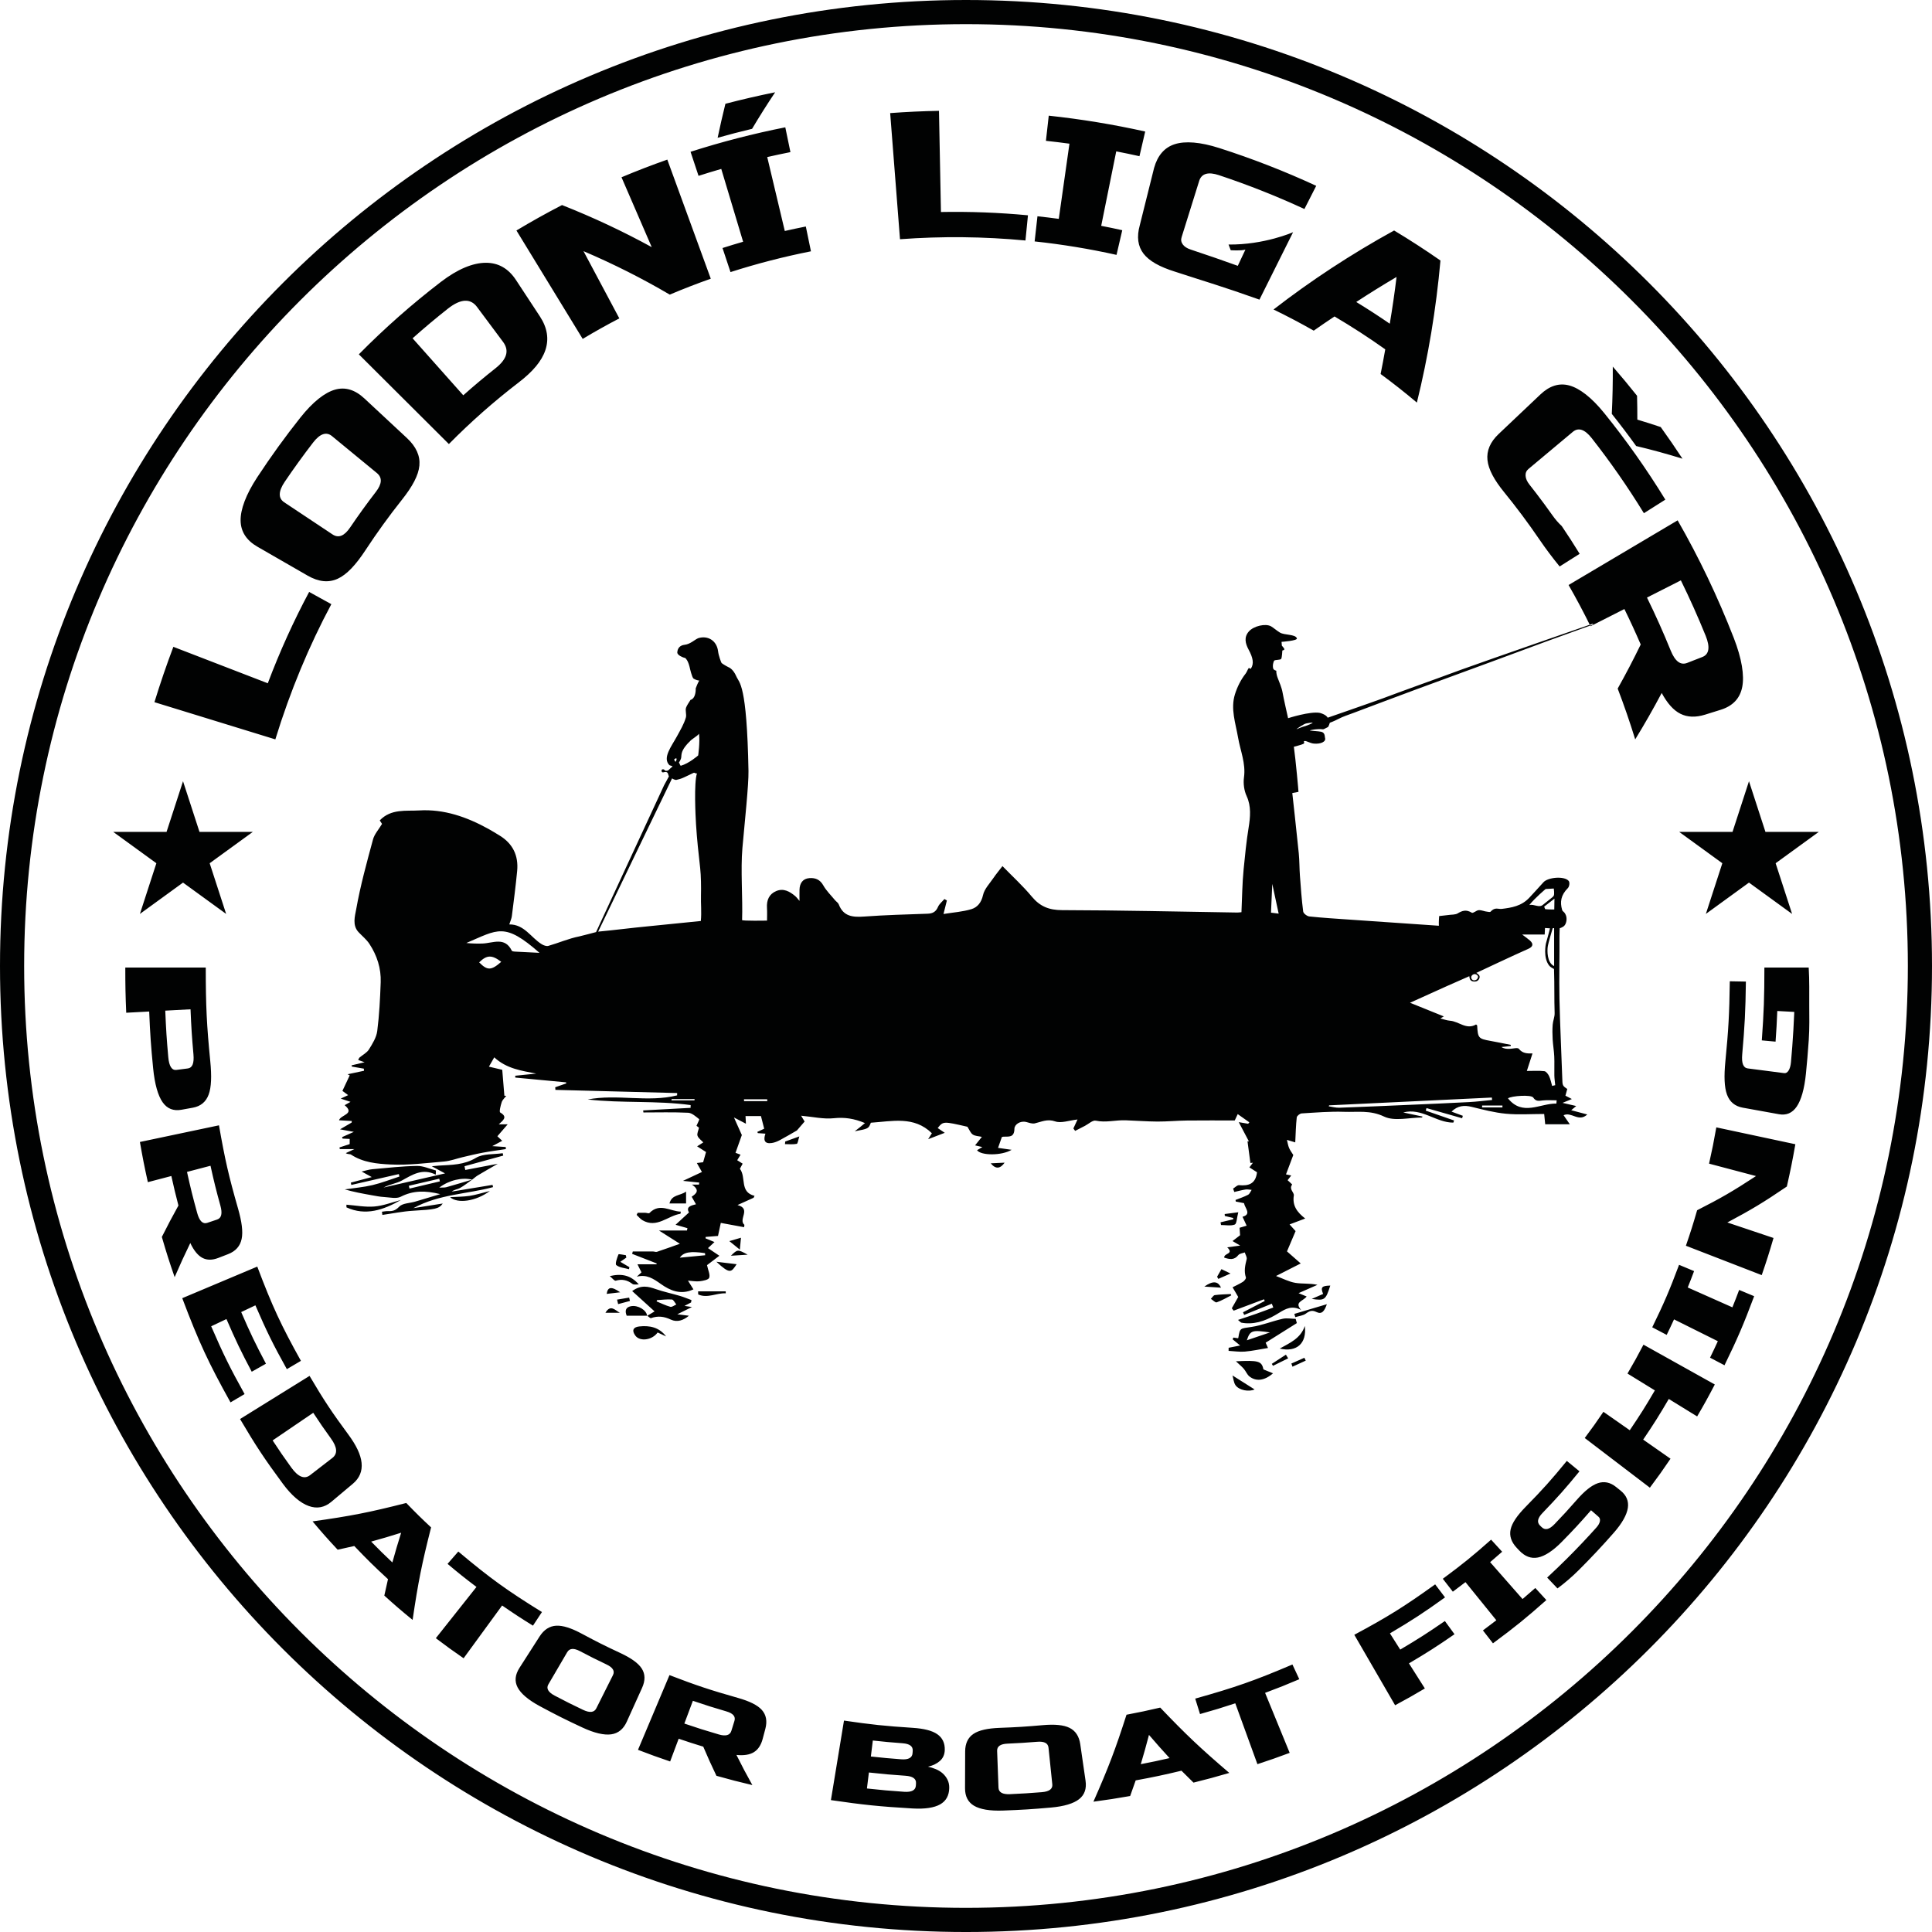 <?xml version="1.0" encoding="utf-8"?>
<!-- Generator: Adobe Illustrator 28.1.0, SVG Export Plug-In . SVG Version: 6.00 Build 0)  -->
<svg version="1.1" id="Vrstva_1" xmlns="http://www.w3.org/2000/svg" xmlns:xlink="http://www.w3.org/1999/xlink" x="0px" y="0px"
	 viewBox="0 0 340.157 340.157" enable-background="new 0 0 340.157 340.157" xml:space="preserve">
<path fill="#010202" d="M88.512,203.038c-1.589,0.24-3.435,0.05-4.708,0.816c-2.104,1.266-4.273,1.224-6.498,1.365
	c-0.291,0.018-0.581,0.052-1.283,0.117c1.035,0.559,1.69,0.912,2.333,1.26c-3.63,0.834-7.227,1.661-10.824,2.487
	c1.045-0.567,2.257-0.705,3.247-1.249c1.858-1.021,3.608-2.194,5.943-1.017c0.009-0.245,0.018-0.491,0.028-0.737
	c-1.111-0.284-2.227-0.821-3.333-0.801c-2.62,0.048-5.237,0.343-7.852,0.578c-0.638,0.057-1.262,0.269-1.893,0.41
	c0.527,0.289,1.054,0.578,1.78,0.975c-1.243,0.329-2.464,0.653-3.684,0.976c0.028,0.137,0.056,0.273,0.084,0.41
	c2.79-0.638,5.58-1.275,8.369-1.913c0.033,0.144,0.065,0.29,0.098,0.434c-1.578,0.512-3.131,1.129-4.741,1.508
	c-1.596,0.376-3.249,0.513-4.877,0.754c1.544,0.446,3.127,0.742,4.712,1.021c0.738,0.13,1.479,0.282,2.224,0.324
	c0.981,0.055,2.139,0.348,2.92-0.052c2.15-1.101,4.279-1.119,6.959-0.461c-1.729,0.517-3.078,0.928-4.431,1.324
	c-0.957,0.28-2.207,0.266-2.802,0.886c-0.63,0.657-1.137,0.812-1.907,0.78c-0.373-0.016-0.751,0.067-1.127,0.106
	c0.024,0.189,0.047,0.377,0.071,0.566c1.798-0.253,3.59-0.628,5.397-0.733c3.913-0.228,4.552-0.321,5.234-1.276
	c-1.641,0.26-3.27,0.517-5.165,0.816c4.55-2.484,9.453-2.456,14.02-3.702c-0.028-0.131-0.057-0.262-0.085-0.393
	c-2.395,0.394-4.791,0.787-7.186,1.181c0.458-0.372,1.015-0.387,1.445-0.626c0.756-0.421,1.437-0.979,2.148-1.481
	c-0.001,0-0.002,0-0.003-0.001c-1.51,0.448-3.016,0.909-4.533,1.332c-0.326,0.091-0.69,0.047-1.257,0.076
	c1.743-1.325,4.029-1.836,5.79-1.408c0.003-0.001,0.005-0.002,0.008-0.002c-0.001,0.001-0.003,0.002-0.004,0.003
	c0.001,0,0.003,0.001,0.004,0.001c0.342-0.259,0.662-0.552,1.028-0.771c1.151-0.689,2.318-1.349,3.474-2.018
	c-1.927,0.367-3.821,0.727-5.716,1.088c-0.045-0.22-0.089-0.441-0.134-0.661c2.272-0.623,4.544-1.246,6.817-1.869
	C88.572,203.321,88.542,203.179,88.512,203.038z M72.098,209.266c-0.038-0.165-0.077-0.329-0.115-0.494
	c1.785-0.414,3.569-0.829,5.354-1.243c0.036,0.157,0.073,0.313,0.109,0.47C75.664,208.422,73.881,208.844,72.098,209.266z
	 M120.515,229.921c0.562-0.294,0.858-0.449,1.154-0.604c0.025-0.14,0.05-0.28,0.076-0.42c-0.683-0.249-1.355-0.534-2.051-0.739
	c-1.408-0.415-2.853-0.719-4.238-1.197c-1.313-0.454-2.561-0.801-4.152,0.347c1.367,1.241,2.63,2.388,3.946,3.582
	c-0.508,0.304-0.896,0.537-1.279,0.767c0.224,0.155,0.507,0.473,0.655,0.419c1.212-0.442,2.31-0.294,3.478,0.254
	c1.13,0.531,2.228,0.132,3.189-0.676c-0.596-0.074-1.192-0.148-2.045-0.254c0.949-0.471,1.604-0.795,2.577-1.278
	C121.185,230.024,120.988,229.994,120.515,229.921z M118.027,230.083c-0.834-0.228-1.621-0.625-2.427-0.956
	c0.025-0.073,0.049-0.146,0.074-0.219c0.876-0.051,1.759-0.179,2.625-0.109c0.28,0.023,0.518,0.567,0.775,0.873
	C118.722,229.821,118.317,230.162,118.027,230.083z M219.169,237.968c1.345-0.116,2.675-0.408,4.081-0.635
	c-0.068-0.154-0.238-0.539-0.413-0.932c1.834-1.152,3.663-2.302,5.493-3.451c-0.07-0.248-0.14-0.496-0.21-0.744
	c-0.765-0.014-1.563-0.176-2.288-0.013c-1.833,0.413-3.607,1.148-5.453,1.427c-2.042,0.309-2.065,0.152-2.345,1.87
	c-0.007,0.043-0.029,0.084-0.047,0.132c-0.27-0.041-0.545-0.082-0.818-0.124c-0.053,0.099-0.106,0.198-0.159,0.297
	c0.414,0.34,0.827,0.681,1.336,1.1c-0.734,0.144-1.38,0.271-2.027,0.399c-0.002,0.181-0.005,0.362-0.007,0.544
	C217.265,237.889,218.228,238.049,219.169,237.968z M223.597,234.594c-1.539,0.523-2.73,0.928-4.072,1.384
	C220.098,234.237,220.441,234.124,223.597,234.594z M119.867,213.325c-0.043,0.242-0.047,0.376-0.071,0.379
	c-2.237,0.349-4.159,2.62-6.689,1.128c-0.389-0.23-0.683-0.62-1.021-0.935c0.063-0.124,0.127-0.249,0.19-0.373
	c0.438,0,0.875-0.007,1.313,0.003c0.26,0.006,0.643,0.161,0.759,0.042C116.162,211.706,118.001,213.289,119.867,213.325z
	 M222.443,241.104c0.556,0.226,1.074,0.437,1.69,0.688c-1.476,1.297-2.972,1.486-4.152,0.551c-0.417-0.33-0.622-0.914-0.981-1.333
	c-0.344-0.4-0.763-0.735-1.399-1.335C221.503,239.496,222.147,239.594,222.443,241.104z M117.275,235.293
	c-0.466-0.216-0.932-0.432-1.49-0.69c-0.961,1.361-3.11,1.643-3.916,0.56c-0.66-0.886-0.418-1.499,0.657-1.62
	C114.372,233.336,116.047,233.671,117.275,235.293z M70.58,211.282c-3.05,1.744-6.206,2.841-9.582,1.291
	c-0.002-0.156-0.003-0.312-0.005-0.468c1.643,0.125,3.303,0.455,4.924,0.318C67.492,212.291,69.027,211.682,70.58,211.282z
	 M229.734,233.452c0.375,3.086-1.45,4.678-4.418,3.984C227.087,236.444,229.001,235.656,229.734,233.452z M113.928,231.648
	c-1.181,0-2.361,0-3.591,0c-0.351-0.87-0.186-1.491,0.757-1.672C112.325,229.74,113.834,230.673,113.928,231.648z M113.959,231.648
	c0.004,0.003,0.008,0.006,0.012,0.009c-0.013,0.008-0.026,0.016-0.039,0.024l0.001-0.002c-0.001-0.01-0.004-0.02-0.005-0.031
	C113.938,231.648,113.948,231.648,113.959,231.648z M82.692,210.549c1.076-0.161,2.125-0.505,3.553-0.859
	c-2.451,1.836-5.713,2.273-7.004,1.086C80.424,210.706,81.571,210.716,82.692,210.549z M216.998,242.17
	c1.573,0.996,2.776,1.757,3.888,2.46c-0.938,0.453-2.72,0.182-3.364-0.754C217.211,243.424,217.175,242.783,216.998,242.17z
	 M120.793,211.889c-0.957,0-1.884,0-2.923,0c0.409-1.609,1.854-1.317,2.923-2.095C120.793,210.667,120.793,211.221,120.793,211.889z
	 M107.357,224.676c2.12-0.501,3.723-0.149,5.117,1.473c-0.414-0.025-0.882,0.09-1.123-0.094c-0.911-0.693-1.835-0.891-2.949-0.567
	C108.186,225.551,107.802,225.037,107.357,224.676z M217.124,214.674c0-0.078,0.001-0.156,0.001-0.234
	c-0.493-0.116-0.986-0.233-1.479-0.349c-0.008-0.114-0.016-0.228-0.023-0.341c0.725-0.094,1.449-0.189,2.394-0.312
	c-0.266,1.019-0.273,2.027-0.618,2.161c-0.709,0.275-1.6,0.083-2.417,0.083c-0.029-0.159-0.058-0.318-0.087-0.477
	C215.637,215.027,216.381,214.851,217.124,214.674z M231.77,230.997c-0.727-0.356-1.199-0.208-1.826,0.262
	c-0.506,0.379-1.249,0.442-1.887,0.645c-0.056-0.191-0.112-0.383-0.168-0.574c1.805-0.538,3.61-1.075,5.724-1.705
	C233.172,230.872,232.724,231.464,231.77,230.997z M230.954,228.69c0.668-0.291,1.336-0.582,2.004-0.873
	c-0.479-1.174-0.255-1.438,1.257-1.473C233.408,228.89,233.228,229.033,230.954,228.69z M126.132,222.151
	c1.137,0.138,2.273,0.275,3.562,0.431C128.75,223.994,128.57,224.426,126.132,222.151z M127.774,227.357
	c0.003,0.118,0.006,0.236,0.008,0.354c-1.623-0.094-3.213,0.935-4.856,0.193c-0.005-0.182-0.01-0.365-0.015-0.547
	C124.533,227.357,126.154,227.357,127.774,227.357z M216.781,228.065c-0.848,0.425-1.672,0.921-2.561,1.229
	c-0.242,0.084-0.68-0.395-1.028-0.615c0.231-0.229,0.439-0.621,0.696-0.656c0.926-0.127,1.868-0.134,2.805-0.186
	C216.722,227.913,216.751,227.99,216.781,228.065z M110.277,221.42c-0.306,0.213-0.611,0.426-1.062,0.74
	c0.634,0.374,1.118,0.66,1.601,0.946c-0.025,0.118-0.05,0.237-0.075,0.356c-0.765-0.215-1.665-0.264-2.233-0.724
	c-0.245-0.198,0.132-1.271,0.382-1.883c0.045-0.111,0.844,0.085,1.295,0.14C110.216,221.136,110.247,221.278,110.277,221.42z
	 M138.247,200.983c0.722-0.261,1.443-0.523,2.484-0.9c-0.199,0.61-0.265,1.269-0.455,1.307c-0.666,0.133-1.375,0.051-2.068,0.051
	C138.221,201.289,138.234,201.136,138.247,200.983z M109.196,227.526c-0.777,0.092-1.555,0.183-2.381,0.281
	C106.999,226.569,107.623,226.443,109.196,227.526z M130.261,220.016c-0.788-0.64-1.217-0.988-1.849-1.501
	c0.9-0.261,1.399-0.406,2.047-0.594C130.404,218.502,130.356,219.015,130.261,220.016z M226.4,238.509
	c0.133,0.216,0.266,0.431,0.4,0.647c-0.89,0.438-1.78,0.876-2.67,1.314c-0.07-0.114-0.141-0.229-0.211-0.343
	C224.746,239.588,225.573,239.048,226.4,238.509z M131.637,220.905c-0.913,0.057-1.827,0.115-2.952,0.186
	C129.866,219.938,129.866,219.938,131.637,220.905z M214.289,224.785c0.244-0.424,0.488-0.849,0.766-1.332
	c0.478,0.23,0.871,0.42,1.596,0.769c-0.865,0.382-1.506,0.665-2.145,0.948C214.434,225.042,214.362,224.913,214.289,224.785z
	 M174.43,204.821c0.908-0.043,1.677-0.079,2.447-0.115C176.154,205.713,175.365,205.955,174.43,204.821z M109.141,231.134
	c-0.775,0-1.55,0-2.546,0C107.508,229.573,108.331,230.732,109.141,231.134z M214.973,226.713c-0.948-0.062-1.781-0.117-2.929-0.192
	C213.52,225.479,214.446,225.529,214.973,226.713z M229.655,239.055c0.08,0.167,0.161,0.333,0.241,0.5
	c-0.778,0.357-1.556,0.713-2.333,1.07c-0.066-0.185-0.132-0.37-0.198-0.555C228.129,239.732,228.892,239.393,229.655,239.055z
	 M108.646,228.816c0.708-0.117,1.416-0.234,2.124-0.351c0.047,0.196,0.094,0.392,0.141,0.587c-0.693,0.185-1.387,0.37-2.081,0.556
	C108.769,229.344,108.708,229.08,108.646,228.816z M232.953,128.405c0.152,0.003,0.705-0.35,0.844-0.394
	c0.124-0.056,0.338-0.76,0.338-0.76s0.73-0.258,1.501-0.665c0.845-0.446,1.776-0.734,2.676-1.073
	c3.645-1.372,7.289-2.749,10.942-4.101c4.428-1.639,8.867-3.253,13.298-4.884c3.301-1.215,9.897-3.662,9.897-3.662l8.013-2.897
	l0-0.169c0,0-18.501,6.412-23.079,8.067c-2.816,1.018-5.618,2.077-8.442,3.073c-1.895,0.668-3.632,1.345-5.519,2.032
	c-2.8,1.02-9.668,3.392-9.668,3.392s-0.169-0.507-1.351-0.844c-1.689-0.338-5.615,0.929-5.615,0.929s-0.844-3.715-0.971-4.517
	c-0.127-0.802-0.614-1.948-0.844-2.533c-0.335-0.851-0.253-1.309-0.253-1.309s-0.456-0.085-0.549-0.38
	c-0.163-0.521,0.052-1.276,0.169-1.393c0.183-0.183,1.098-0.084,1.239-0.324c0.141-0.239,0.197-1.464,0.197-1.464
	s0.451-0.07,0.338-0.296c-0.113-0.225-0.422-0.549-0.422-0.549l-0.057-0.676c0,0,2.86-0.194,2.702-0.619
	c-0.281-0.76-2.169-0.527-2.983-1.013c-0.528-0.315-1.168-0.872-1.562-1.098c-0.968-0.553-3.061-0.065-3.907,0.893
	c-0.907,1.027-0.628,2.127-0.038,3.226c0.747,1.392,0.975,2.424,0.398,3.312c-0.092,0.142-0.304-0.21-0.422-0.042
	c-0.146,0.208-0.317,0.684-0.511,0.93c-0.833,1.054-1.475,2.346-1.879,3.633c-0.807,2.575,0.112,5.097,0.547,7.631
	c0.399,2.324,1.385,4.539,1.04,7.013c-0.149,1.069,0.022,2.329,0.474,3.304c0.82,1.77,0.643,3.689,0.343,5.536
	c-0.404,2.495-0.626,4.81-0.877,7.321c-0.25,2.505-0.265,5.034-0.384,7.574c-0.389,0.031-0.571,0.061-0.753,0.058
	c-10.277-0.16-20.554-0.401-30.831-0.423c-2.288-0.005-3.88-0.64-5.321-2.372c-1.572-1.89-3.405-3.562-5.173-5.379
	c-0.564,0.736-1.118,1.397-1.602,2.107c-0.663,0.974-1.584,1.916-1.823,2.999c-0.289,1.308-0.984,2.149-2.043,2.472
	c-1.522,0.464-3.154,0.567-4.915,0.853c0.258-1.027,0.427-1.704,0.597-2.381c-0.144-0.084-0.29-0.169-0.434-0.253
	c-0.386,0.456-0.904,0.857-1.129,1.382c-0.368,0.862-0.922,1.17-1.824,1.201c-3.722,0.128-7.448,0.229-11.161,0.499
	c-1.995,0.145-3.67,0.014-4.495-2.151c-0.109-0.286-0.446-0.479-0.655-0.733c-0.708-0.862-1.536-1.658-2.072-2.618
	c-0.583-1.044-1.447-1.34-2.447-1.261c-1.142,0.089-1.695,0.884-1.73,2.014c-0.019,0.61-0.003,1.22-0.003,1.995
	c-0.31-0.352-0.5-0.629-0.747-0.838c-0.971-0.821-2.057-1.434-3.344-0.897c-1.278,0.534-1.721,1.625-1.634,2.981
	c0.047,0.734,0.008,1.473,0.008,2.226c0,0-4.398,0.078-4.391-0.103c0.134-3.8-0.28-8.883,0.056-12.666
	c0.407-4.579,1.114-11.149,1.07-13.566c-0.282-15.48-1.633-15.48-2.139-16.662c-0.597-1.393-1.407-1.632-1.407-1.632
	s-0.79-0.405-1.158-0.7c-0.01-0.008-0.019-0.016-0.029-0.023c-0.067-0.056-0.533-1.314-0.621-2.068
	c-0.219-1.865-1.8-2.843-3.504-2.305c-0.632,0.268-1.384,1.056-2.407,1.166c-0.745,0.08-1.229,0.552-1.268,1.332
	c-0.026,0.514,1.035,0.889,1.09,0.903c0.224,0.056,0.373,0.079,0.45,0.244c0.44,0.469,0.666,1.597,0.666,1.597
	s0.384,1.713,0.66,1.877c0.478,0.284,0.857,0.329,0.997,0.34c-0.282,0.498-0.458,0.937-0.621,1.371
	c0.023,0.704-0.141,1.764-0.842,2.009c-0.022,0.007-0.042,0.009-0.061,0.009c-0.282,0.447-0.679,1.018-0.803,1.396
	c-0.162,0.49,0.12,1.205-0.023,1.706c-0.337,1.179-1.002,2.273-1.573,3.326c-0.971,1.786-2.603,3.804-1.328,5.079
	c0.078,0.078,0.846,0.16,0.406,0.347c-0.04,0.001-0.535,0.521-0.597,0.555c-0.23,0.129-0.564,0.152-0.692-0.085
	c-0.191-0.154-0.408-0.103-0.479,0.029c-0.07,0.131,0.009,0.354,0.106,0.403c0.108,0.053,0.363-0.027,0.387-0.032
	c0.274-0.059,0.546-0.009,0.63,0.334c0.031,0.13,0.15,0.426,0.15,0.426l-0.85,1.563l-11.974,25.849c0,0-2.618,0.692-2.939,0.755
	c-1.86,0.365-3.634,1.149-5.468,1.675c-0.337,0.097-0.835-0.093-1.168-0.298c-1.902-1.173-3.051-3.502-5.705-3.484
	c0.191-0.597,0.395-1.012,0.45-1.446c0.335-2.65,0.681-5.3,0.936-7.958c0.261-2.716-0.768-4.845-3.138-6.273
	c-0.637-0.384-1.267-0.778-1.917-1.138c-3.792-2.096-7.83-3.515-12.183-3.252c-2.34,0.142-4.957-0.335-6.954,1.757
	c0.134,0.204,0.35,0.532,0.403,0.613c-0.602,1.006-1.337,1.801-1.588,2.728c-1.098,4.067-2.227,8.141-2.959,12.281
	c-0.213,1.201-0.741,2.837,0.428,4.071c0.64,0.676,1.392,1.279,1.896,2.046c1.34,2.037,2.076,4.316,1.987,6.762
	c-0.104,2.865-0.244,5.739-0.608,8.578c-0.145,1.132-0.837,2.242-1.464,3.247c-0.368,0.59-1.102,0.951-1.66,1.428
	c-0.092,0.078-0.126,0.223-0.233,0.425c0.382,0.135,0.71,0.25,1.129,0.398c-0.821,0.196-1.557,0.371-2.295,0.547
	c0.018,0.073,0.037,0.145,0.056,0.217c0.703,0.122,1.406,0.244,2.109,0.366c0.008,0.124,0.016,0.248,0.025,0.372
	c-0.963,0.205-1.926,0.409-2.889,0.613c0.126,0.064,0.251,0.128,0.377,0.193c-0.435,0.924-0.869,1.847-1.287,2.735
	c0.271,0.201,0.627,0.465,1.011,0.749c-0.47,0.218-0.824,0.383-1.311,0.609c0.634,0.211,1.08,0.359,1.729,0.575
	c-0.504,0.283-0.784,0.441-1.036,0.583c1.905,1.582-0.712,1.681-0.987,2.657c0.817,0.047,1.534,0.089,2.25,0.131l-0.031,0.271
	c-0.636,0.371-1.272,0.743-2.046,1.195c0.87,0.159,1.499,0.274,2.431,0.445c-0.929,0.416-1.501,0.672-2.074,0.928
	c0.031,0.085,0.062,0.17,0.093,0.255c0.453,0.022,0.905,0.045,1.25,0.062v0.91c-0.592,0.193-1.192,0.388-1.791,0.583
	c0.017,0.099,0.034,0.199,0.05,0.298h2.569c-0.703,0.329-1.107,0.518-1.511,0.707c0.371,0.24,0.721,0.13,0.913,0.257
	c2.121,1.403,4.615,1.63,6.974,1.744c3.131,0.152,6.296-0.253,9.437-0.525c1.102-0.096,2.176-0.515,3.266-0.77
	c1.182-0.276,2.363-0.567,3.556-0.787c1.337-0.247,2.688-0.422,4.033-0.628c-0.008-0.122-0.015-0.244-0.022-0.366
	c-0.728-0.048-1.456-0.095-2.37-0.155c0.678-0.362,1.152-0.615,1.752-0.935c-0.359-0.34-0.611-0.578-0.852-0.806
	c0.58-0.671,1.101-1.273,1.815-2.099h-1.57c0.806-0.732,1.607-1.306,0.253-2.082c-0.204-0.117,0.067-1.222,0.264-1.822
	c0.136-0.414,0.523-0.745,0.798-1.113c-0.109-0.006-0.219-0.012-0.328-0.018c-0.124-1.509-0.248-3.019-0.375-4.565
	c-0.624-0.147-1.376-0.325-2.345-0.553c0.385-0.674,0.659-1.154,0.937-1.641c2.193,2.023,4.824,2.358,7.395,2.861
	c-1.234,0.126-2.468,0.253-3.703,0.379c0.005,0.108,0.01,0.215,0.015,0.323c2.977,0.28,5.954,0.56,8.93,0.839
	c0.017,0.061,0.034,0.122,0.051,0.182c-0.651,0.228-1.302,0.456-1.953,0.685c0.012,0.153,0.024,0.307,0.036,0.461
	c7.144,0.186,14.288,0.371,21.432,0.557l-0.008,0.409c-5.182,1.284-10.55-0.278-15.741,0.723c6.033,0.686,12.122,0.161,18.127,0.986
	c-0.005,0.163-0.011,0.326-0.016,0.488c-2.783,0.15-5.566,0.301-8.349,0.452c0.015,0.12,0.029,0.24,0.044,0.36
	c2.627,0,5.257-0.075,7.877,0.052c0.672,0.032,1.345,0.661,1.935,1.121c0.088,0.069-0.278,0.719-0.464,1.174
	c0.145,0.109,0.353,0.267,0.44,0.333c-0.113,0.532-0.388,1.045-0.26,1.422c0.15,0.444,0.648,0.77,1.016,1.17
	c-0.331,0.211-0.658,0.42-1.086,0.693c0.658,0.42,1.18,0.753,1.57,1.003c-0.202,0.708-0.351,1.234-0.511,1.794
	c-0.295,0.038-0.682,0.088-1.105,0.143c0.301,0.53,0.548,0.966,0.894,1.577c-1.09,0.511-2.081,0.974-3.338,1.562
	c1.147,0.12,2.005,0.211,2.862,0.301c-0.016,0.119-0.032,0.237-0.048,0.356h-1.238c1.484,1.019,0.738,1.599-0.045,2.135
	c0.251,0.44,0.478,0.839,0.757,1.329c-0.914,0.221-1.799,0.468-1.229,1.44c-0.833,0.764-1.558,1.43-2.364,2.169
	c0.788,0.226,1.439,0.413,2.09,0.6c-0.028,0.137-0.056,0.273-0.084,0.41h-4.93c1.492,0.947,2.622,1.663,3.682,2.336
	c-1.408,0.499-2.718,0.977-4.04,1.418c-0.198,0.066-0.453-0.058-0.682-0.06c-1.189-0.007-2.377-0.003-3.566-0.003
	c-0.041,0.14-0.081,0.281-0.122,0.421c1.44,0.561,2.88,1.122,4.32,1.684c-0.006,0.053-0.011,0.106-0.017,0.159h-3.358
	c0.286,0.576,0.482,0.968,0.705,1.416c-0.277,0.254-0.554,0.509-0.831,0.763c1.747-0.456,2.923,0.35,4.258,1.295
	c1.592,1.127,3.467,1.978,5.72,0.934c-0.339-0.541-0.616-0.983-0.963-1.536c0.779,0.051,1.439,0.189,2.072,0.109
	c0.6-0.076,1.532-0.246,1.668-0.615c0.198-0.536-0.188-1.287-0.383-2.222c0.504-0.382,1.303-0.99,2.176-1.652
	c-0.615-0.412-1.269-0.85-2.007-1.344c0.422-0.395,0.71-0.665,1.141-1.069c-0.633-0.264-1.102-0.459-1.57-0.653
	c0.005-0.083,0.01-0.166,0.015-0.248c0.747-0.06,1.494-0.12,2.178-0.175c0.17-0.794,0.322-1.505,0.491-2.296
	c1.465,0.27,2.782,0.514,4.1,0.757c0.02-0.136,0.04-0.273,0.06-0.409c-1.153-0.974,1.279-2.828-1.217-3.491
	c1.163-0.525,1.999-0.903,2.834-1.28c0.055-0.113,0.11-0.225,0.165-0.338c-2.676-0.671-1.424-3.245-2.578-4.767
	c0.124-0.23,0.297-0.551,0.485-0.901c-0.333-0.21-0.638-0.403-0.959-0.606c0.195-0.32,0.379-0.622,0.59-0.97
	c-0.376-0.142-0.658-0.249-0.888-0.336c0.403-1.131,0.778-2.183,1.114-3.125c-0.394-0.879-0.808-1.803-1.388-3.096
	c0.919,0.48,1.441,0.752,2.105,1.099c-0.027-0.536-0.047-0.927-0.069-1.346h2.716c0.204,0.797,0.384,1.499,0.571,2.227
	c-0.273,0.126-0.741,0.343-1.209,0.559c0.03,0.072,0.059,0.143,0.089,0.215c0.412,0.03,0.824,0.061,1.337,0.098
	c-0.39,1.113-0.184,1.837,1.113,1.646c0.489-0.072,0.98-0.269,1.42-0.503c1.037-0.55,2.044-1.156,3.012-1.711
	c0.433-0.502,0.874-1.014,1.354-1.571c-0.119-0.198-0.305-0.508-0.614-1.022c2.079,0.187,3.944,0.632,5.741,0.442
	c1.914-0.201,3.572,0.049,5.497,0.853c-0.484,0.401-0.688,0.577-0.898,0.744c-0.245,0.196-0.496,0.385-0.904,0.701
	c2.43-0.457,2.43-0.457,2.84-1.507c3.748-0.25,7.611-1.226,10.744,1.854c-0.144,0.228-0.304,0.482-0.658,1.044
	c1.132-0.434,1.937-0.742,2.926-1.121c-0.599-0.405-0.917-0.619-1.242-0.839c0.974-1.208,0.974-1.208,5.231-0.228
	c0.352,0.536,0.549,1.099,0.946,1.37c0.408,0.279,1.011,0.274,1.602,0.41c-0.44,0.55-0.772,0.964-1.198,1.496
	c0.514,0.12,0.837,0.197,1.282,0.3c-0.39,0.231-0.662,0.392-0.934,0.552c0.646,0.949,4.292,1.007,6.089-0.068
	c-1.009-0.144-1.78-0.254-2.392-0.341c0.23-0.654,0.434-1.236,0.666-1.898c0.01-0.003,0.142-0.065,0.277-0.072
	c0.94-0.05,1.916,0.215,1.941-1.407c0.011-0.718,0.984-1.442,2.072-1.179c0.497,0.12,1.045,0.349,1.505,0.243
	c1.186-0.271,2.196-0.835,3.6-0.349c1.058,0.367,2.43-0.171,3.933-0.336c-0.372,0.804-0.552,1.192-0.731,1.579
	c0.103,0.142,0.207,0.285,0.31,0.427c0.579-0.298,1.156-0.596,1.735-0.893c0.635-0.326,1.351-1.022,1.892-0.906
	c1.776,0.382,3.49-0.125,5.226-0.068c1.873,0.062,3.746,0.216,5.619,0.225c1.738,0.008,3.476-0.162,5.216-0.182
	c2.864-0.034,5.729-0.009,8.412-0.009c0.261-0.558,0.393-0.84,0.525-1.122c0.682,0.484,1.364,0.967,2.046,1.451
	c-0.071,0.083-0.142,0.167-0.213,0.25c-0.464-0.079-0.927-0.158-1.652-0.281c0.693,1.313,1.24,2.348,1.786,3.383
	c-0.082-0.005-0.163-0.01-0.245-0.015c0.17,1.272,0.339,2.544,0.508,3.816l0.441-0.037c-0.203,0.269-0.406,0.537-0.614,0.813
	c0.55,0.354,1.006,0.647,1.338,0.861c-0.239,2.054-1.482,2.432-3.157,2.273c-0.328-0.031-0.699,0.389-1.05,0.601
	c0.069,0.199,0.137,0.398,0.206,0.597c0.662-0.151,1.318-0.336,1.988-0.438c0.345-0.053,0.712,0.041,1.069,0.068
	c-0.206,0.296-0.349,0.713-0.632,0.863c-0.7,0.369-1.464,0.616-2.202,0.911c0.012,0.092,0.024,0.184,0.037,0.276
	c0.569,0.112,1.137,0.225,1.452,0.287c0.148,0.875,1.395,1.944-0.262,2.397c0.261,0.564,0.47,1.015,0.727,1.57
	c-0.482,0.143-0.85,0.251-1.245,0.368c0.033,0.497,0.061,0.913,0.088,1.316c-0.438,0.336-0.857,0.657-1.331,1.021
	c0.49,0.29,0.814,0.481,1.348,0.797c-0.859,0.116-1.44,0.195-2.278,0.308c1.265,1.223-0.628,1.005-0.526,1.819
	c0.901,0.284,1.737,0.492,2.481-0.453c0.22-0.28,0.745-0.32,1.13-0.469c0.123,0.4,0.423,0.844,0.336,1.192
	c-0.27,1.077-0.505,2.112-0.133,3.222c0.061,0.182-0.28,0.607-0.532,0.765c-0.632,0.395-1.319,0.701-1.818,0.958
	c0.451,0.771,0.798,1.363,0.999,1.706c-0.462,0.814-0.797,1.403-1.132,1.993l0.328,0.419c1.78-0.668,3.56-1.336,5.34-2.004
	c0.044,0.101,0.088,0.201,0.132,0.3c-1.277,0.664-2.554,1.327-3.831,1.991c0.07,0.153,0.139,0.307,0.209,0.46
	c1.622-0.657,3.244-1.315,4.866-1.973c0.087,0.224,0.173,0.447,0.26,0.671c-0.988,0.365-1.97,0.742-2.963,1.092
	c-1.006,0.355-2.021,0.682-3.25,1.094c0.442,0.369,0.503,0.461,0.581,0.478c0.228,0.049,0.462,0.079,0.695,0.099
	c2.21,0.18,4.152-0.705,5.922-1.805c1.231-0.765,2.304-1.351,3.902-0.537c-1.226-1.417,0.342-1.503,0.989-2.36
	c-0.446-0.184-0.867-0.359-1.427-0.589c1.384-0.609,2.355-1.036,3.325-1.463c-1.372-0.303-2.659-0.145-3.886-0.349
	c-1.136-0.189-2.208-0.765-3.407-1.207c1.445-0.735,2.853-1.45,4.349-2.21c-0.838-0.736-1.688-1.481-2.42-2.124
	c0.565-1.331,1.044-2.459,1.516-3.57c-0.367-0.409-0.706-0.788-1.057-1.179c0.876-0.331,1.681-0.634,2.75-1.037
	c-1.456-1.119-2.282-2.294-2.004-4.053c0.087-0.551-0.918-1.125-0.292-1.923c0.023-0.03-0.524-0.506-0.802-0.772
	c0.201-0.262,0.383-0.498,0.638-0.829c-0.418-0.088-0.694-0.145-0.923-0.194c0.455-1.209,0.881-2.338,1.286-3.413
	c-0.255-0.416-0.558-0.804-0.744-1.242c-0.183-0.43-0.247-0.912-0.375-1.421c0.579,0.174,1.14,0.343,1.463,0.441
	c0.081-1.582,0.108-2.996,0.264-4.396c0.031-0.273,0.55-0.684,0.864-0.703c2.494-0.152,4.997-0.367,7.488-0.28
	c2.326,0.081,4.59-0.329,7.009,0.829c1.839,0.881,4.439,0.175,6.7,0.175c0.026-0.058,0.051-0.115,0.077-0.173
	c-1.129-0.239-2.258-0.479-3.387-0.718c3.265-0.869,5.758,1.8,8.817,1.788c0.045-0.126,0.089-0.252,0.134-0.378
	c-1.663-0.578-3.327-1.156-4.99-1.734c0.044-0.149,0.088-0.299,0.132-0.448c2.091,0.597,4.182,1.193,6.273,1.79
	c0.041-0.144,0.082-0.288,0.124-0.431c-0.645-0.239-1.291-0.478-1.989-0.737c1.097-1.07,2.244-1.154,3.562-0.832
	c1.985,0.484,3.984,1.011,6.008,1.202c2.186,0.206,4.408,0.047,6.742,0.047c0.062,0.62,0.124,1.241,0.181,1.808h4.329
	c-0.454-0.66-0.766-1.113-1.095-1.59c1.429-0.66,2.621,1.295,4.176-0.131c-1.091-0.289-1.954-0.517-2.832-0.749
	c0.271-0.229,0.518-0.438,0.877-0.741c-0.815-0.188-1.451-0.335-2.404-0.555c0.71-0.292,1.065-0.438,1.641-0.675
	c-0.51-0.266-0.811-0.423-1.133-0.591c0.111-0.404,0.219-0.799,0.323-1.178c-0.88-0.601-0.838-0.603-0.884-2.018
	c-0.152-4.635-0.395-9.268-0.492-13.904c-0.077-3.659,0.036-7.321,0.004-10.981c-0.004-0.516,0.044-1.403,0.044-1.403
	s0.563-0.141,0.844-0.479c0.37-0.443,0.452-1.257,0.253-1.773c-0.281-0.732-0.564-0.602-0.676-0.985
	c-0.394-1.351-0.238-2.579,1.013-3.828c0.244-0.243,0.385-0.981,0.141-1.267c-0.766-0.897-3.639-0.645-4.434,0.234
	c-0.83,0.917-1.647,1.821-2.502,2.734c-1.391,1.485-3.136,1.748-4.802,1.958c-0.718,0.09-1.208-0.382-2.027,0.507
	c-0.087,0.094-0.333,0.014-0.507,0c-0.59-0.046-0.987-0.309-1.576-0.277c-0.398,0.022-0.969,0.594-1.21,0.446
	c-1.004-0.618-1.698-0.354-2.525,0.143c-0.332,0.199-1.211,0.219-1.211,0.219l-2.006,0.229c0,0-0.092,0.981-0.052,1.705
	c-5.382-0.37-10.582-0.723-15.782-1.086c-2.345-0.164-4.693-0.306-7.03-0.553c-0.401-0.042-1.034-0.526-1.078-0.869
	c-0.27-2.092-0.42-4.201-0.574-6.307c-0.096-1.311-0.073-2.634-0.203-3.942c-0.347-3.497-1.14-10.609-1.14-10.609l1.089-0.207
	c0.024,0.029-0.498-5.746-0.815-7.941c0.358-0.112,1.251-0.304,1.658-0.503c0.407-0.199-0.111-0.451,0.227-0.507
	c0.338-0.056,0.944,0.385,1.631,0.451c1.182,0.113,2.204-0.317,1.972-1.013c-0.069-0.208,0.04-0.903-0.676-1.07
	c-0.447-0.104-1.755-0.149-1.972-0.225C230.425,128.597,231.826,128.264,232.953,128.405z M84.362,169.438
	c1.354-1.321,2.238-1.359,3.888-0.094C86.481,170.896,85.805,170.901,84.362,169.438z M90.621,167.541
	c-0.178-0.01-0.458-0.047-0.513-0.159c-1.228-2.505-3.334-1.319-5.177-1.259c-0.942,0.031-1.886,0.006-2.824-0.095
	c5.587-2.368,6.693-3.698,12.881,1.733C93.312,167.678,91.965,167.618,90.621,167.541z M120.236,132.069
	c0.416-0.816,1.171-1.492,1.182-1.495c0.323-0.439,1.31-0.919,1.652-1.385c0.196,1.507-0.146,3.816-0.146,3.816
	s-1.624,1.427-3.075,1.822c-0.129-0.103-0.192-0.453-0.322-0.556c0.215-0.307,0.422-0.742,0.417-0.955
	C119.979,132.789,120.01,132.511,120.236,132.069z M118.698,133.693c0.215-0.156,0.282-0.215,0.394-0.152
	c0.111,0.062-0.073,0.602-0.171,0.576C118.833,134.035,118.673,133.725,118.698,133.693z M122.269,193.732h-4.051
	c0.014-0.074,0.027-0.147,0.041-0.221h4.038C122.287,193.585,122.278,193.658,122.269,193.732z M123.391,162.155
	c-2.947,0.282-6.322,0.653-9.3,0.936c-2.924,0.278-5.714,0.648-8.779,0.938c0.07-0.179,13.013-26.98,13.013-26.98
	s0.507,0.318,0.761,0.263c0.439-0.094,0.916-0.234,1.322-0.432c0.659-0.322,0.862-0.39,1.699-0.806
	c0.206-0.102,0.377,0.193,0.609,0.08c-0.563,1.627-0.256,7.621-0.169,9.001c0.161,2.551,0.439,5.168,0.732,7.712
	c0.146,1.267,0.174,3.476,0.138,4.747C123.373,159.138,123.544,160.573,123.391,162.155z M119.693,221.433
	c0.663-0.999,1.919-1.168,4.434-0.797c0.009,0.123,0.019,0.246,0.028,0.369C122.723,221.143,121.291,221.28,119.693,221.433z
	 M131.003,193.867c-0.005-0.107-0.01-0.214-0.016-0.321h4.089c0.006,0.107,0.013,0.214,0.019,0.321H131.003z M223.777,160.688
	l0.225-5.066l1.126,5.235L223.777,160.688z M264.525,194.977h-3.579c0.001-0.112,0.002-0.224,0.003-0.337h3.578
	C264.526,194.753,264.525,194.865,264.525,194.977z M274.025,194.3c-2.865-0.052-5.951,2.289-8.525-0.92
	c0.619-0.448,4.096-0.677,4.445-0.143c0.489,0.749,1.022,0.578,1.685,0.511c0.807-0.082,1.629-0.019,2.444-0.019
	C274.058,193.919,274.041,194.11,274.025,194.3z M272.048,160.069c-0.029-0.135-0.146-0.309-0.175-0.445
	c0.536-0.415,1.071-0.83,1.812-1.404l-0.032,1.905C273.653,160.125,272.608,160.144,272.048,160.069z M273.626,163.405v6.687
	c-1.294-0.596-1.208-2.763-1.128-3.38c0.084-0.648,0.874-3.284,0.874-3.284L273.626,163.405z M272.133,156.522l1.435-0.084
	c0,0,0.155,1.031-0.024,1.292c-0.073,0.106-0.167,0.198-0.273,0.282c-0.425,0.337-1.466,1.158-1.55,1.238
	c-0.738,0.701-1.594-0.138-2.468,0.101C270.27,158.074,272.133,156.522,272.133,156.522z M259.324,171.599
	c0.301-0.177,0.617-0.103,0.87,0.224c0.127,0.285-0.13,0.588-0.271,0.679c-0.141,0.091-0.521,0.218-0.764-0.077
	C258.918,172.129,259.024,171.776,259.324,171.599z M254.772,173.606c0.895-0.403,3.927-1.733,3.927-1.733s0.017,0.378,0.156,0.615
	c0.211,0.359,0.929,0.433,1.277,0.19c0.336-0.234,0.461-0.654,0.327-0.908s-0.538-0.475-0.538-0.475s6.761-3.187,9.143-4.232
	c0.784-0.344,1.023-0.83,0.298-1.472c-0.368-0.327-0.778-0.605-1.366-1.055h3.968l0.056-1.146l0.872,0.056
	c-0.037,0.276-0.714,2.688-0.714,2.688s-0.542,2.446,0.574,3.87c0.212,0.271,0.577,0.464,0.847,0.6
	c0.021,0.011,0.014,0.301,0.016,0.364c0.084,2.421,0.017,5.002,0.1,7.399c0.024,0.676-0.293,1.357-0.344,2.044
	c-0.064,0.858-0.052,1.727-0.003,2.587c0.058,1.007,0.236,2.007,0.281,3.014c0.051,1.113-0.007,2.231,0.017,3.346
	c0.012,0.569,0.1,1.137,0.154,1.705l-0.547,0.131c-0.17-0.58-0.278-1.188-0.533-1.728c-0.167-0.355-0.52-0.832-0.835-0.868
	c-0.969-0.113-1.96-0.041-3.082-0.041c0.349-1.081,0.65-2.018,0.996-3.088c-0.978,0.037-1.77-0.013-2.407-0.812
	c-0.211-0.264-1.073-0.001-1.638,0.009c-0.473,0.009-0.946,0.002-1.423-0.321c0.548-0.059,1.096-0.117,1.644-0.176
	c-0.002-0.069-0.003-0.137-0.005-0.206c-1.2-0.235-2.397-0.484-3.6-0.701c-2.085-0.376-2.201-0.501-2.315-2.713
	c-0.067-0.062-0.174-0.187-0.199-0.173c-1.7,0.996-3.035-0.553-4.577-0.66c-0.546-0.038-1.079-0.25-1.706-0.404
	c0.285-0.165,0.532-0.309,0.614-0.356c-1.819-0.735-3.7-1.495-5.953-2.406C250.655,175.465,252.712,174.534,254.772,173.606z
	 M234.016,194.613c9.549-0.458,19.098-0.916,28.646-1.374c0.015,0.142,0.029,0.284,0.044,0.426
	c-1.349,0.128-2.696,0.302-4.048,0.374c-3.456,0.184-6.914,0.328-10.372,0.479c-4.159,0.181-8.318,0.366-12.478,0.512
	c-0.618,0.021-1.243-0.16-1.865-0.248C233.967,194.725,233.991,194.669,234.016,194.613z M229.885,127.814
	c-0.523,0.116-1.556,0.557-1.576,0.563c-0.209,0.061,1.317-0.988,1.717-1.013c0.186-0.042,0.868-0.163,1.069-0.113
	C231.254,127.29,230.049,127.777,229.885,127.814z M221.745,52.753c-6.37-2.274-9.62-3.206-14.927-4.94
	c-2.66-0.84-4.481-1.851-5.48-3.148c-0.996-1.294-1.234-2.956-0.662-5.005c0.841-3.365,1.681-6.731,2.52-10.097
	c0.617-2.191,1.822-3.601,3.652-4.182c1.825-0.578,4.472-0.391,7.845,0.692c5.801,1.859,11.497,4.075,17.048,6.645
	c-0.695,1.36-1.388,2.721-2.08,4.082c-4.913-2.275-9.944-4.263-15.062-5.964c-1.866-0.618-3.019-0.284-3.442,0.946
	c-1.034,3.313-2.069,6.626-3.105,9.939c-0.162,0.473-0.099,0.906,0.186,1.303c0.284,0.397,0.747,0.698,1.393,0.91
	c3.222,1.066,5.646,1.917,8.3,2.869c0.446-0.952,0.894-1.903,1.342-2.853c-0.726,0.228-2.584,0.104-2.583,0.107
	c-0.127-0.334-0.256-0.669-0.386-1.003c6.285,0.07,11.352-2.159,11.364-2.173C225.685,44.834,223.71,48.791,221.745,52.753z
	 M47.149,120.301c2.133-5.649,4.57-11.01,7.281-16.083c1.302,0.719,2.605,1.438,3.907,2.156c-3.908,7.314-7.228,15.249-9.86,23.805
	c-7.096-2.183-14.192-4.366-21.287-6.549c1.024-3.328,2.136-6.577,3.333-9.746C36.064,116.023,41.606,118.162,47.149,120.301z
	 M71.648,77.127c1.637,1.527,2.349,3.146,2.191,4.845c-0.158,1.707-1.207,3.671-3.092,6.041c-2.243,2.825-4.383,5.781-6.408,8.867
	c-1.699,2.592-3.284,4.285-4.877,5.014c-1.588,0.728-3.35,0.572-5.286-0.54c-2.947-1.697-5.894-3.394-8.841-5.091
	c-1.934-1.11-2.943-2.642-2.972-4.609c-0.028-1.959,0.92-4.562,2.934-7.633c2.397-3.652,4.928-7.149,7.583-10.493
	c2.233-2.808,4.319-4.42,6.121-4.929c1.808-0.509,3.525,0.033,5.16,1.558C66.657,72.481,69.153,74.804,71.648,77.127z
	 M58.456,76.787c-0.984-0.812-2.107-0.454-3.328,1.126c-1.725,2.237-3.393,4.544-5.002,6.92c-1.136,1.682-1.15,2.899-0.087,3.602
	c2.834,1.885,5.668,3.77,8.503,5.655c1.066,0.706,2.09,0.279,3.111-1.233c1.452-2.144,2.957-4.225,4.514-6.244
	c1.098-1.421,1.173-2.516,0.186-3.332C63.72,81.116,61.088,78.952,58.456,76.787z M77.636,49.624
	c2.934-2.248,5.599-3.334,7.854-3.357c2.261-0.022,4.035,1.017,5.354,3.029c1.404,2.137,2.808,4.274,4.213,6.411
	c1.321,2.016,1.615,3.993,0.965,5.936c-0.652,1.949-2.227,3.798-4.714,5.703c-4.294,3.294-8.398,6.905-12.276,10.835
	c-5.285-5.265-10.569-10.53-15.854-15.795C67.744,57.757,72.578,53.503,77.636,49.624z M83.987,54.046
	c-1.139-1.538-2.868-1.479-5.119,0.291c-2.118,1.672-4.195,3.414-6.225,5.224c2.975,3.345,5.95,6.691,8.924,10.036
	c1.841-1.641,3.724-3.22,5.644-4.736c2.031-1.598,2.506-3.117,1.362-4.663C87.044,58.148,85.515,56.097,83.987,54.046z
	 M125.143,49.072c-2.433,0.858-4.842,1.791-7.223,2.8c-4.795-2.82-9.867-5.384-15.189-7.654c2.104,3.946,4.207,7.892,6.311,11.838
	c-2.182,1.136-4.333,2.34-6.451,3.612c-3.888-6.362-7.776-12.725-11.665-19.087c2.633-1.581,5.31-3.073,8.026-4.477
	c5.522,2.18,10.795,4.662,15.795,7.408c-1.774-4.1-3.549-8.201-5.323-12.301c2.66-1.117,5.35-2.154,8.065-3.111
	C120.04,35.091,122.591,42.082,125.143,49.072z M142.78,44.247c-4.781,0.948-9.512,2.167-14.164,3.657
	c-0.469-1.412-0.938-2.824-1.407-4.236c1.204-0.386,2.414-0.754,3.628-1.105c-1.283-4.274-2.566-8.547-3.848-12.821
	c-1.339,0.387-2.673,0.793-4.001,1.218c-0.469-1.412-0.938-2.824-1.407-4.236c5.479-1.755,11.051-3.191,16.682-4.308
	c0.301,1.455,0.602,2.911,0.904,4.366c-1.365,0.271-2.727,0.561-4.085,0.87c1.031,4.339,2.062,8.678,3.092,13.016
	c1.231-0.281,2.466-0.544,3.703-0.789C142.178,41.336,142.479,42.791,142.78,44.247z M126.349,24.257
	c0.42-1.995,0.877-3.99,1.369-5.985c2.9-0.758,5.821-1.433,8.757-2.025c-1.423,2.128-2.777,4.274-4.061,6.435
	C130.382,23.165,128.36,23.69,126.349,24.257z M165.668,37.327c5.112-0.095,10.229,0.099,15.319,0.581
	c-0.147,1.478-0.293,2.956-0.44,4.434c-7.34-0.695-14.737-0.769-22.089-0.222c-0.577-7.403-1.154-14.805-1.73-22.208
	c2.86-0.213,5.726-0.346,8.593-0.399C165.437,25.451,165.553,31.389,165.668,37.327z M196.58,44.875
	c-4.759-1.061-9.574-1.851-14.417-2.37c0.166-1.476,0.331-2.952,0.497-4.428c1.254,0.134,2.506,0.286,3.755,0.456
	c0.626-4.412,1.252-8.824,1.878-13.237c-1.379-0.187-2.759-0.355-4.142-0.503c0.166-1.476,0.331-2.952,0.497-4.428
	c5.704,0.612,11.376,1.542,16.981,2.792c-0.337,1.448-0.673,2.896-1.01,4.344c-1.359-0.303-2.722-0.587-4.089-0.851
	c-0.882,4.37-1.765,8.74-2.647,13.11c1.239,0.24,2.475,0.497,3.707,0.772C197.253,41.979,196.917,43.427,196.58,44.875z
	 M231.302,58.215c-2.322-1.321-4.682-2.562-7.075-3.724c6.574-5.09,13.665-9.753,21.226-13.91c2.771,1.664,5.493,3.427,8.161,5.288
	c-0.765,8.562-2.16,16.926-4.152,25.011c-2.079-1.757-4.209-3.434-6.384-5.032c0.291-1.439,0.563-2.886,0.817-4.34
	c-2.905-2.065-5.887-3.995-8.935-5.791C233.725,56.536,232.506,57.369,231.302,58.215z M238.787,53.169
	c1.997,1.218,3.965,2.493,5.902,3.825c0.461-2.722,0.86-5.467,1.196-8.233C243.472,50.181,241.105,51.651,238.787,53.169z
	 M264.854,86.692c-1.785-2.188-2.787-4.039-2.962-5.682c-0.175-1.638,0.463-3.172,1.964-4.596c2.451-2.321,4.903-4.643,7.354-6.964
	c1.606-1.524,3.305-2.072,5.107-1.577c1.795,0.496,3.885,2.085,6.134,4.861c3.85,4.76,7.447,9.838,10.757,15.236
	c-1.258,0.796-2.517,1.591-3.775,2.387c-2.854-4.653-5.927-9.062-9.197-13.226c-1.23-1.562-2.351-1.909-3.323-1.092
	c-2.602,2.177-5.203,4.354-7.805,6.531c-0.374,0.313-0.542,0.718-0.507,1.214c0.034,0.496,0.265,1.01,0.693,1.55
	c0.352,0.445,0.758,0.965,1.215,1.561c0.456,0.596,0.927,1.221,1.409,1.877c0.483,0.656,0.965,1.324,1.446,2.005
	c0.481,0.681,1.016,1.297,1.61,1.851c1.045,1.542,2.096,3.166,3.148,4.881c-1.175,0.743-2.349,1.485-3.524,2.228
	c-1.279-1.565-2.462-3.141-3.556-4.747c-0.945-1.387-1.967-2.826-3.074-4.307C266.861,89.201,265.819,87.876,264.854,86.692z
	 M295.372,91.615c3.712,6.463,7.023,13.36,9.88,20.692c1.427,3.67,1.886,6.609,1.495,8.634c-0.393,2.033-1.678,3.37-3.804,4.03
	c-0.911,0.284-1.822,0.569-2.734,0.853c-1.682,0.524-3.133,0.458-4.355-0.157c-1.224-0.616-2.306-1.845-3.288-3.659
	c-1.482,2.797-3.038,5.522-4.665,8.171c-0.942-3.061-1.972-6.043-3.085-8.945c1.417-2.526,2.771-5.115,4.056-7.763
	c-0.915-2.124-1.874-4.205-2.876-6.242c-1.989,1.009-3.978,2.018-5.966,3.027c-1.222-2.487-2.51-4.907-3.861-7.258
	C282.571,99.204,288.972,95.409,295.372,91.615z M299.727,115.672c1.185-0.458,1.397-1.719,0.582-3.733
	c-1.359-3.348-2.817-6.6-4.368-9.756c-1.989,1.009-3.978,2.018-5.966,3.027c1.479,3.009,2.868,6.109,4.164,9.301
	c0.774,1.914,1.731,2.664,2.919,2.203C297.948,116.366,298.838,116.019,299.727,115.672z M288.277,73.88
	c1.37,0.409,2.742,0.845,4.117,1.308c1.311,1.818,2.588,3.676,3.831,5.574c-2.729-0.847-5.449-1.59-8.154-2.232
	c-1.392-1.934-2.823-3.82-4.291-5.661c0.134-2.752,0.193-5.528,0.175-8.323c1.456,1.671,2.88,3.383,4.272,5.136
	C288.263,71.087,288.28,72.486,288.277,73.88z M36.228,170.349c0,6.81,0.165,10.107,0.793,16.486
	c0.262,2.658,0.192,4.59-0.282,5.877c-0.474,1.287-1.398,2.064-2.796,2.317c-0.799,0.145-1.199,0.217-1.999,0.361
	c-1.398,0.253-2.509-0.176-3.312-1.322c-0.804-1.146-1.389-3.131-1.67-5.99c-0.386-3.919-0.526-5.916-0.694-9.987
	c-1.617,0.087-2.426,0.13-4.044,0.217c-0.13-3.14-0.163-4.732-0.163-7.959C27.728,170.349,30.561,170.349,36.228,170.349z
	 M33.077,188.114c0.803-0.104,1.121-0.926,0.982-2.487c-0.277-3.121-0.38-4.706-0.514-7.927c-1.779,0.096-2.669,0.143-4.448,0.239
	c0.138,3.326,0.244,4.962,0.53,8.185c0.143,1.611,0.633,2.355,1.437,2.251C31.87,188.27,32.272,188.218,33.077,188.114z
	 M38.554,198.128c1.057,6.064,1.734,8.989,3.348,14.621c0.673,2.347,0.907,4.115,0.643,5.381c-0.264,1.266-1.051,2.163-2.385,2.68
	c-0.687,0.266-1.03,0.399-1.717,0.665c-1.055,0.409-1.983,0.417-2.781,0.006c-0.798-0.411-1.527-1.283-2.158-2.629
	c-1.145,2.37-1.697,3.572-2.756,6.008c-0.963-2.78-1.415-4.196-2.253-7.079c1.132-2.244,1.716-3.351,2.92-5.531
	c-0.532-2.053-0.781-3.092-1.247-5.196c-1.655,0.433-2.482,0.65-4.137,1.083c-0.617-2.786-0.897-4.201-1.398-7.075
	C30.201,199.888,32.985,199.301,38.554,198.128z M38.226,214.718c0.773-0.26,0.957-1.069,0.577-2.448
	c-0.76-2.758-1.109-4.162-1.741-7.021c-1.655,0.433-2.482,0.65-4.137,1.083c0.652,2.947,1.012,4.395,1.795,7.238
	c0.392,1.422,0.99,1.992,1.763,1.733C37.18,215.069,37.529,214.952,38.226,214.718z M40.585,246.91
	c-3.851-6.921-5.568-10.59-8.497-18.346c5.284-2.224,7.926-3.336,13.209-5.56c2.649,7.015,4.202,10.333,7.685,16.594
	c-0.992,0.585-1.488,0.877-2.479,1.462c-2.403-4.319-3.516-6.566-5.537-11.237c-1.001,0.474-1.501,0.712-2.502,1.186
	c1.622,3.747,2.497,5.566,4.361,9.091c-1.002,0.566-1.503,0.849-2.505,1.414c-1.903-3.597-2.795-5.452-4.45-9.275
	c-1.075,0.51-1.612,0.764-2.687,1.274c2.147,4.96,3.328,7.347,5.881,11.934C42.072,246.032,41.577,246.325,40.585,246.91z
	 M61.317,252.552c1.403,1.9,2.196,3.54,2.344,4.999c0.149,1.461-0.352,2.691-1.541,3.69c-1.516,1.272-2.273,1.908-3.789,3.18
	c-1.189,0.998-2.514,1.259-3.975,0.732c-1.46-0.526-3.006-1.82-4.557-3.921c-3.213-4.351-4.726-6.63-7.536-11.393
	c4.895-3.037,7.343-4.555,12.238-7.592C57.043,246.556,58.412,248.617,61.317,252.552z M58.505,256.703
	c0.978-0.755,0.881-1.888-0.247-3.45c-1.277-1.768-1.899-2.67-3.106-4.511c-2.86,1.946-4.29,2.918-7.151,4.864
	c1.283,1.955,1.943,2.913,3.299,4.791c1.198,1.658,2.311,2.083,3.29,1.328C56.156,258.515,56.939,257.911,58.505,256.703z
	 M59.451,272.85c-1.812-1.943-2.696-2.941-4.42-4.987c6.749-0.945,10.058-1.602,16.498-3.241c1.709,1.769,2.584,2.628,4.371,4.299
	c-1.624,6.377-2.279,9.643-3.255,16.288c-2.03-1.661-3.027-2.517-4.981-4.28c0.25-1.161,0.379-1.74,0.648-2.893
	c-2.44-2.253-3.629-3.42-5.937-5.839C61.211,272.468,60.626,272.599,59.451,272.85z M65.35,271.422
	c1.466,1.501,2.213,2.235,3.732,3.67c0.587-2.109,0.896-3.156,1.546-5.233C68.535,270.517,67.479,270.83,65.35,271.422z
	 M81.624,291.961c-1.984-1.37-2.962-2.076-4.889-3.534c2.863-3.609,4.294-5.413,7.156-9.022c-2.076-1.57-3.095-2.383-5.094-4.064
	c0.758-0.868,1.137-1.303,1.894-2.171c5.592,4.703,8.557,6.834,14.728,10.655c-0.633,0.958-0.95,1.438-1.583,2.396
	c-2.206-1.366-3.292-2.076-5.43-3.552C85.694,286.386,84.337,288.244,81.624,291.961z M110.353,303.128
	c-0.589,1.301-1.497,2.051-2.738,2.226c-1.242,0.173-2.947-0.208-5.07-1.198c-3.031-1.413-4.528-2.162-7.475-3.745
	c-2.063-1.108-3.372-2.238-3.936-3.319c-0.565-1.081-0.447-2.228,0.327-3.437c1.415-2.211,2.123-3.316,3.539-5.527
	c0.774-1.208,1.754-1.834,2.929-1.899s2.671,0.424,4.532,1.423c2.658,1.427,4.007,2.103,6.741,3.378
	c1.915,0.893,3.181,1.789,3.795,2.753c0.613,0.963,0.637,2.093,0.049,3.394C111.968,299.557,111.43,300.747,110.353,303.128z
	 M107.917,294.937c0.367-0.731-0.013-1.35-1.125-1.881c-1.891-0.902-2.828-1.371-4.682-2.346c-1.09-0.573-1.837-0.518-2.25,0.19
	c-1.324,2.263-1.986,3.394-3.31,5.657c-0.414,0.707-0.045,1.378,1.116,1.988c1.975,1.038,2.973,1.538,4.987,2.498
	c1.185,0.565,1.966,0.471,2.333-0.26C106.158,298.445,106.744,297.276,107.917,294.937z M117.872,294.93
	c4.743,1.821,7.161,2.623,12.056,4.012c2.04,0.579,3.441,1.265,4.206,2.119c0.765,0.854,0.979,1.964,0.614,3.337
	c-0.188,0.707-0.282,1.06-0.47,1.767c-0.289,1.085-0.797,1.863-1.535,2.323c-0.738,0.46-1.769,0.631-3.081,0.494
	c1.066,2.131,1.626,3.193,2.802,5.307c-2.544-0.602-3.81-0.929-6.325-1.634c-0.976-2.047-1.44-3.073-2.32-5.13
	c-1.74-0.534-2.607-0.814-4.329-1.399c-0.601,1.602-0.901,2.403-1.502,4.005c-2.281-0.775-3.414-1.185-5.661-2.048
	C114.544,302.822,115.654,300.192,117.872,294.93z M129.309,302.99c0.24-0.776-0.237-1.328-1.424-1.675
	c-2.374-0.695-3.553-1.068-5.893-1.863c-0.601,1.602-0.901,2.403-1.502,4.005c2.413,0.82,3.628,1.204,6.076,1.921
	c1.224,0.358,1.961,0.137,2.201-0.639C128.984,304.039,129.092,303.69,129.309,302.99z M148.596,302.934
	c4.807,0.706,7.23,0.96,12.083,1.274c1.98,0.128,3.421,0.485,4.336,1.119c0.913,0.633,1.362,1.558,1.326,2.785
	c-0.024,0.809-0.315,1.46-0.882,1.949c-0.566,0.488-1.26,0.818-2.078,0.984c0.464,0.102,0.927,0.249,1.388,0.441
	c0.46,0.191,0.865,0.441,1.21,0.748c0.344,0.307,0.624,0.674,0.84,1.104s0.32,0.921,0.308,1.475
	c-0.03,1.322-0.558,2.285-1.603,2.875c-1.044,0.59-2.673,0.846-4.865,0.718c-5.77-0.338-8.651-0.632-14.364-1.47
	C147.215,311.334,147.676,308.534,148.596,302.934z M160.698,308.266c0.057-0.807-0.535-1.246-1.773-1.339
	c-2.104-0.157-3.154-0.254-5.251-0.484c-0.138,1.126-0.208,1.689-0.346,2.814c2.14,0.234,3.212,0.333,5.359,0.494
	c1.264,0.094,1.925-0.273,1.982-1.081C160.681,308.508,160.687,308.427,160.698,308.266z M161.277,313.979
	c0.051-0.808-0.57-1.244-1.859-1.333c-2.579-0.177-3.867-0.292-6.436-0.573c-0.138,1.126-0.208,1.689-0.346,2.814
	c2.62,0.287,3.933,0.404,6.563,0.584c1.315,0.09,2.001-0.281,2.052-1.089C161.262,314.221,161.267,314.14,161.277,313.979z
	 M191.126,313.514c0.203,1.403-0.166,2.492-1.132,3.253c-0.967,0.761-2.629,1.276-4.976,1.482c-3.351,0.295-5.031,0.4-8.394,0.525
	c-2.355,0.088-4.076-0.215-5.139-0.849c-1.063-0.634-1.582-1.667-1.577-3.083c0.009-2.591,0.013-3.886,0.022-6.477
	c0.005-1.416,0.499-2.442,1.462-3.089c0.963-0.647,2.498-0.983,4.622-1.062c3.033-0.113,4.548-0.208,7.57-0.474
	c2.116-0.186,3.683-0.044,4.73,0.477c1.045,0.521,1.679,1.476,1.882,2.879C190.569,309.664,190.755,310.947,191.126,313.514z
	 M184.607,307.715c-0.083-0.806-0.742-1.148-1.978-1.049c-2.1,0.168-3.152,0.233-5.258,0.329c-1.237,0.056-1.843,0.477-1.812,1.286
	c0.097,2.589,0.145,3.884,0.242,6.473c0.03,0.809,0.706,1.195,2.024,1.135c2.243-0.102,3.363-0.172,5.6-0.35
	c1.316-0.105,1.932-0.572,1.849-1.378C185.007,311.582,184.874,310.293,184.607,307.715z M198.98,316.214
	c-2.578,0.451-3.872,0.651-6.468,1c2.682-6.084,3.848-9.156,5.827-15.312c2.385-0.453,3.573-0.704,5.935-1.255
	c4.561,4.773,6.997,7.082,12.162,11.502c-2.506,0.734-3.768,1.075-6.304,1.706c-0.857-0.833-1.28-1.252-2.118-2.096
	c-3.204,0.765-4.818,1.106-8.061,1.705C199.574,314.565,199.379,315.115,198.98,316.214z M200.851,310.61
	c2.034-0.395,3.048-0.61,5.067-1.072c-1.481-1.618-2.206-2.436-3.624-4.085C201.752,307.517,201.464,308.549,200.851,310.61z
	 M227.068,308.617c-2.256,0.841-3.392,1.239-5.681,1.992c-1.558-4.287-2.337-6.43-3.896-10.716c-2.466,0.811-3.709,1.19-6.21,1.891
	c-0.338-1.087-0.507-1.631-0.845-2.718c7-1.962,10.443-3.163,17.116-6.007c0.483,1.036,0.724,1.555,1.207,2.591
	c-2.385,1.016-3.59,1.497-6.021,2.403C224.47,302.278,225.336,304.391,227.068,308.617z M250.868,297.278
	c-2.071,1.226-3.12,1.817-5.239,2.956c-2.874-4.962-4.311-7.443-7.185-12.405c5.91-3.174,8.773-4.95,14.236-8.879
	c0.695,0.917,1.043,1.376,1.737,2.293c-3.769,2.71-5.714,3.978-9.698,6.336c0.725,1.143,1.087,1.714,1.811,2.857
	c3.211-1.901,4.786-2.907,7.862-5.03c0.678,0.929,1.018,1.394,1.696,2.324c-3.138,2.167-4.745,3.193-8.02,5.132
	C249.188,294.629,249.748,295.512,250.868,297.278z M272.259,281.715c-3.634,3.222-5.518,4.745-9.401,7.616
	c-0.706-0.909-1.06-1.363-1.766-2.272c0.952-0.704,1.424-1.061,2.362-1.787c-2.174-2.686-3.262-4.028-5.436-6.714
	c-0.883,0.683-1.327,1.02-2.224,1.682c-0.706-0.909-1.06-1.364-1.766-2.272c3.511-2.597,5.216-3.974,8.503-6.888
	c0.778,0.851,1.167,1.276,1.945,2.127c-0.839,0.744-1.262,1.111-2.116,1.834c2.282,2.598,3.423,3.897,5.706,6.496
	c0.907-0.769,1.357-1.158,2.248-1.948C271.091,280.439,271.48,280.864,272.259,281.715z M271.443,268.885
	c0.59,0.576,1.338,0.413,2.226-0.511c1.599-1.663,2.382-2.516,3.912-4.262c1.388-1.585,2.612-2.585,3.724-2.968
	c1.111-0.383,2.185-0.174,3.218,0.654c0.316,0.253,0.474,0.38,0.791,0.634c1.034,0.828,1.473,1.846,1.293,3.053
	c-0.18,1.209-0.991,2.687-2.465,4.368c-0.45,0.514-0.932,1.055-1.443,1.621s-1.035,1.133-1.571,1.705
	c-0.535,0.571-1.076,1.137-1.621,1.698c-0.544,0.56-1.066,1.087-1.563,1.582c-1.171,1.165-2.415,2.234-3.727,3.206
	c-0.726-0.765-1.09-1.147-1.816-1.912c1.185-1.096,2.319-2.185,3.404-3.264c0.928-0.922,1.876-1.892,2.839-2.911
	s1.767-1.901,2.422-2.634c0.343-0.383,0.548-0.748,0.616-1.089c0.067-0.34-0.013-0.611-0.238-0.807
	c-0.527-0.459-0.791-0.689-1.319-1.148c-1.992,2.286-3.019,3.394-5.126,5.542c-1.603,1.633-3.035,2.547-4.234,2.78
	c-1.198,0.234-2.29-0.187-3.281-1.235c-0.17-0.18-0.255-0.269-0.425-0.449c-0.99-1.047-1.344-2.14-1.089-3.278
	c0.256-1.138,1.152-2.441,2.657-3.975c3.02-3.078,4.471-4.692,7.235-8.072c0.891,0.734,1.336,1.101,2.227,1.834
	c-2.5,3.058-3.806,4.526-6.513,7.342c-0.871,0.905-1.019,1.634-0.43,2.209C271.266,268.712,271.325,268.77,271.443,268.885z
	 M301.916,243.759c-1.198,2.293-1.82,3.418-3.109,5.623c-1.997-1.229-2.996-1.844-4.993-3.073c-1.721,2.944-2.624,4.375-4.507,7.156
	c1.924,1.345,2.886,2.018,4.811,3.363c-1.411,2.084-2.138,3.104-3.633,5.101c-4.587-3.498-6.881-5.248-11.468-8.746
	c1.352-1.806,2.009-2.729,3.286-4.614c1.857,1.298,2.785,1.947,4.642,3.245c1.846-2.726,2.731-4.129,4.417-7.014
	c-1.927-1.186-2.891-1.779-4.818-2.965c1.166-1.995,1.729-3.012,2.812-5.086C294.38,239.552,296.892,240.954,301.916,243.759z
	 M308.845,228.215c-1.888,5.04-2.937,7.472-5.222,12.161c-1.018-0.535-1.527-0.802-2.544-1.337c0.56-1.15,0.835-1.73,1.371-2.901
	c-3.086-1.537-4.629-2.306-7.714-3.843c-0.505,1.103-0.764,1.649-1.291,2.732c-1.018-0.535-1.527-0.802-2.544-1.337
	c2.067-4.241,3.016-6.441,4.723-10.999c1.058,0.442,1.587,0.663,2.644,1.105c-0.436,1.164-0.66,1.74-1.119,2.884
	c3.146,1.398,4.718,2.097,7.864,3.495c0.488-1.214,0.726-1.827,1.189-3.063C307.258,227.551,307.787,227.772,308.845,228.215z
	 M316.099,201.459c-0.536,3.028-0.836,4.517-1.5,7.447c-4.144,2.817-6.246,4.078-10.474,6.329c3.252,1.091,4.877,1.637,8.129,2.729
	c-0.777,2.659-1.193,3.967-2.077,6.539c-5.34-2.069-8.01-3.103-13.349-5.172c0.844-2.455,1.239-3.705,1.975-6.249
	c4.184-2.129,6.264-3.329,10.37-6.019c-3.307-0.875-4.961-1.312-8.268-2.187c0.563-2.515,0.82-3.792,1.279-6.387
	C307.75,199.676,310.533,200.271,316.099,201.459z M317.963,189.012c-0.276,2.741-0.842,4.671-1.623,5.816s-1.831,1.582-3.13,1.347
	c-2.547-0.461-3.82-0.691-6.367-1.151c-1.392-0.252-2.314-1.027-2.784-2.313c-0.47-1.286-0.539-3.22-0.278-5.878
	c0.538-5.467,0.697-8.279,0.776-14.063c1.133,0.02,1.7,0.031,2.833,0.051c-0.072,5.251-0.204,7.812-0.647,12.806
	c-0.138,1.559,0.177,2.381,0.978,2.484c2.562,0.331,3.842,0.497,6.404,0.828c0.308,0.04,0.57-0.113,0.787-0.46
	c0.216-0.346,0.357-0.837,0.415-1.473c0.076-0.829,0.154-1.751,0.23-2.769c0.077-1.018,0.14-1.981,0.193-2.884
	c0.061-1.043,0.115-2.107,0.16-3.192c-1.197-0.064-1.795-0.096-2.992-0.161c-0.09,2.181-0.151,3.26-0.305,5.396
	c-0.968-0.089-1.453-0.133-2.421-0.222c0.36-5.008,0.454-7.573,0.454-12.827c3.121,0,4.681,0,7.802,0
	c0.142,2.236,0.088,4.553,0.097,6.686c0.008,1.831,0.058,3.936-0.087,6.08C318.313,185.259,318.143,187.223,317.963,189.012z
	 M32.224,137.546l2.9,8.924h9.384l-7.592,5.516l2.9,8.924l-7.592-5.516l-7.592,5.516l2.9-8.924l-7.592-5.516h9.384L32.224,137.546z
	 M307.934,137.546l2.9,8.924h9.384l-7.592,5.516l2.9,8.924l-7.592-5.516l-7.592,5.516l2.9-8.924l-7.592-5.516h9.384L307.934,137.546
	z M340.157,170.079c0,93.932-76.147,170.079-170.079,170.079S0,264.011,0,170.079S76.147,0,170.079,0
	S340.157,76.147,340.157,170.079z M335.906,170.079c0-91.437-74.39-165.827-165.827-165.827
	c-91.437,0-165.827,74.39-165.827,165.827s74.39,165.827,165.827,165.827C261.516,335.905,335.906,261.516,335.906,170.079z"/>
</svg>
